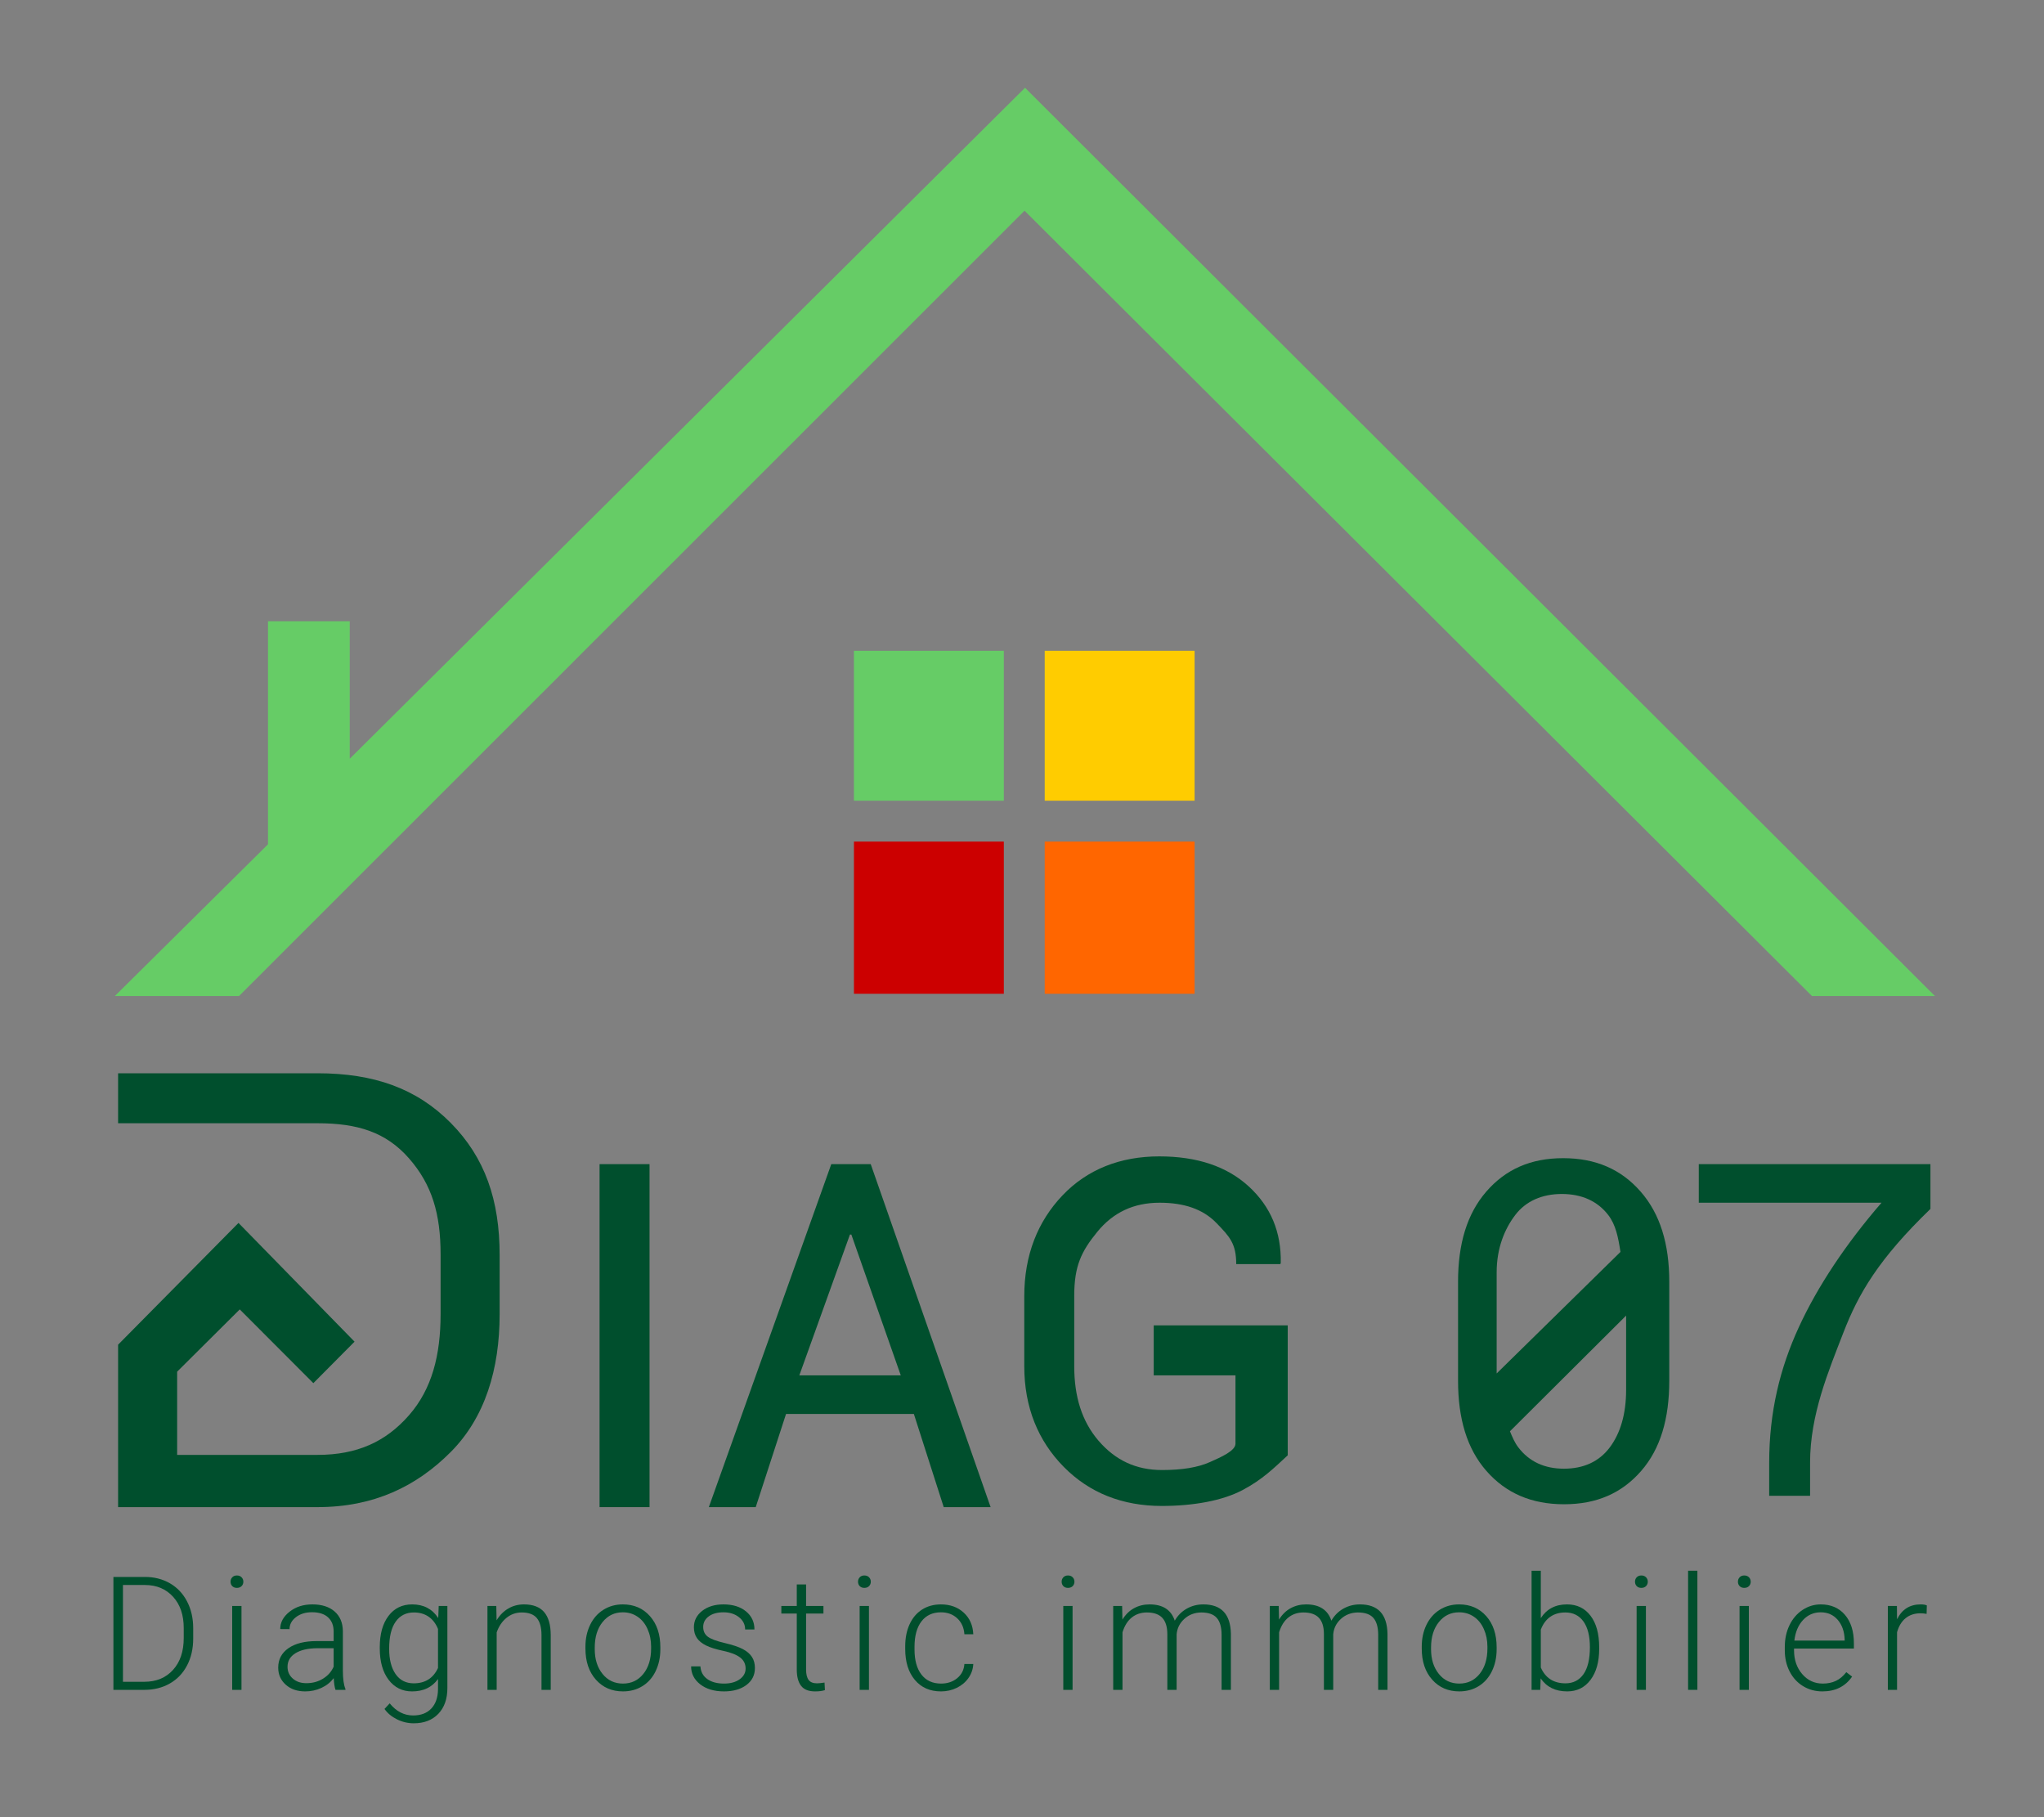 <?xml version="1.0" encoding="utf-8"?>
<!-- Generator: Adobe Illustrator 16.0.0, SVG Export Plug-In . SVG Version: 6.00 Build 0)  -->
<!DOCTYPE svg PUBLIC "-//W3C//DTD SVG 1.1//EN" "http://www.w3.org/Graphics/SVG/1.1/DTD/svg11.dtd">
<svg version="1.1" id="Calque_1" xmlns="http://www.w3.org/2000/svg" xmlns:xlink="http://www.w3.org/1999/xlink" x="0px" y="0px"
	 width="900px" height="800px" viewBox="0 0 900 800" enable-background="new 0 0 900 800" xml:space="preserve">
<rect x="0" y="0" width="900" height="800" fill="#808080" stroke="none"/>
<path fill="#FFFFFF" d="M534.754,430.776"/>
<g>
	<g>
		<rect x="376" y="286.5" fill="#66CC66" width="66" height="66"/>
		<rect x="460" y="286.5" fill="#FFCC00" width="66" height="66"/>
		<rect x="460" y="370.5" fill="#FF6600" width="66" height="67"/>
		<rect x="376" y="370.5" fill="#CC0000" width="66" height="67"/>
	</g>
	<polygon fill="#66CC66" points="451.122,92.761 797.829,438.5 851.979,438.5 451.336,38.632 154,334.019 154,273.5 118,273.5 
		118,371.697 50.566,438.5 105.242,438.5 	"/>
	<path fill="#FFFFFF" d="M50.566,436.891"/>
	<g>
		<path fill="#004F2D" d="M49.938,743.945v-49.709h13.897c4.072,0,7.724,0.928,10.956,2.781c3.231,1.857,5.757,4.518,7.563,7.975
			c1.806,3.463,2.716,7.395,2.716,11.811v4.578c0,4.432-0.901,8.373-2.699,11.809s-4.327,6.092-7.598,7.953
			c-3.267,1.873-7.014,2.803-11.251,2.803H49.938z M54.137,697.785v42.607h9.422c5.233,0,9.439-1.73,12.602-5.209
			c3.167-3.475,4.739-8.172,4.739-14.094v-4.369c0-5.719-1.555-10.299-4.67-13.738c-3.123-3.439-7.226-5.176-12.324-5.197H54.137z"
			/>
		<path fill="#004F2D" d="M101.52,696.334c0-0.76,0.243-1.418,0.745-1.941c0.498-0.537,1.183-0.805,2.045-0.805
			c0.866,0,1.56,0.268,2.066,0.805c0.52,0.523,0.775,1.182,0.775,1.941c0,0.771-0.256,1.416-0.775,1.936
			c-0.507,0.523-1.2,0.783-2.066,0.783c-0.862,0-1.547-0.26-2.045-0.783C101.763,697.75,101.52,697.105,101.52,696.334z
			 M106.328,743.945h-4.094v-36.938h4.094V743.945z"/>
		<path fill="#004F2D" d="M147.725,743.945c-0.407-1.16-0.663-2.885-0.775-5.158c-1.442,1.871-3.262,3.309-5.484,4.318
			c-2.218,1.014-4.57,1.521-7.049,1.521c-3.547,0-6.424-0.988-8.62-2.969c-2.2-1.979-3.297-4.479-3.297-7.516
			c0-3.596,1.504-6.434,4.493-8.529c2.993-2.092,7.16-3.141,12.51-3.141h7.408v-4.203c0-2.637-0.811-4.713-2.443-6.229
			c-1.624-1.508-3.998-2.266-7.117-2.266c-2.842,0-5.198,0.729-7.062,2.184c-1.871,1.455-2.799,3.205-2.799,5.25l-4.102-0.031
			c0-2.932,1.369-5.475,4.102-7.623c2.726-2.158,6.087-3.232,10.068-3.232c4.115,0,7.369,1.031,9.747,3.094
			c2.378,2.057,3.604,4.93,3.669,8.617v17.479c0,3.574,0.377,6.246,1.127,8.021v0.412H147.725z M134.889,741.01
			c2.733,0,5.182-0.66,7.321-1.98c2.157-1.322,3.726-3.084,4.7-5.295v-8.121h-7.299c-4.081,0.047-7.27,0.793-9.565,2.238
			c-2.3,1.439-3.444,3.428-3.444,5.953c0,2.07,0.763,3.785,2.296,5.15C130.436,740.328,132.433,741.01,134.889,741.01z"/>
		<path fill="#004F2D" d="M167.223,725.127c0-5.773,1.274-10.357,3.838-13.732c2.561-3.387,6.039-5.072,10.428-5.072
			c5.033,0,8.85,2.002,11.471,6.004l0.208-5.318h3.82v36.184c0,4.758-1.329,8.521-3.993,11.303
			c-2.664,2.773-6.269,4.172-10.826,4.172c-2.568,0-5.021-0.586-7.352-1.734c-2.335-1.15-4.176-2.676-5.515-4.586l2.288-2.461
			c2.89,3.549,6.329,5.328,10.31,5.328c3.413,0,6.073-1.01,7.988-3.023s2.906-4.809,2.972-8.377v-4.645
			c-2.621,3.643-6.433,5.459-11.437,5.459c-4.279,0-7.715-1.707-10.31-5.117c-2.6-3.418-3.891-8.027-3.891-13.828V725.127z
			 M171.351,725.852c0,4.709,0.944,8.426,2.829,11.15c1.893,2.715,4.558,4.072,7.988,4.072c5.038,0,8.595-2.25,10.691-6.754v-17.176
			c-0.958-2.365-2.331-4.168-4.133-5.406c-1.798-1.244-3.959-1.863-6.484-1.863c-3.439,0-6.112,1.348-8.023,4.047
			C172.308,716.615,171.351,720.592,171.351,725.852z"/>
		<path fill="#004F2D" d="M218.526,707.008l0.135,6.316c1.386-2.275,3.118-4.012,5.189-5.209c2.066-1.199,4.354-1.793,6.862-1.793
			c3.959,0,6.904,1.119,8.841,3.344c1.937,2.236,2.911,5.58,2.937,10.043v24.236h-4.063v-24.271
			c-0.026-3.297-0.72-5.758-2.102-7.383c-1.378-1.605-3.582-2.416-6.606-2.416c-2.521,0-4.756,0.789-6.706,2.369
			c-1.949,1.582-3.383,3.717-4.323,6.406v25.295h-4.059v-36.938H218.526z"/>
		<path fill="#004F2D" d="M257.774,724.928c0-3.547,0.696-6.748,2.07-9.59c1.373-2.852,3.322-5.061,5.835-6.641
			c2.517-1.582,5.367-2.375,8.556-2.375c4.917,0,8.898,1.725,11.947,5.168c3.055,3.453,4.579,8.023,4.579,13.717v0.848
			c0,3.57-0.697,6.789-2.07,9.646c-1.374,2.859-3.323,5.057-5.818,6.604c-2.508,1.551-5.363,2.322-8.568,2.322
			c-4.896,0-8.872-1.725-11.935-5.174c-3.058-3.443-4.596-8.014-4.596-13.701V724.928z M261.876,726.055
			c0,4.414,1.145,8.041,3.436,10.877c2.283,2.83,5.276,4.25,8.993,4.25c3.687,0,6.671-1.42,8.959-4.25
			c2.282-2.836,3.431-6.57,3.431-11.215v-0.789c0-2.82-0.524-5.406-1.568-7.75c-1.048-2.348-2.513-4.154-4.41-5.439
			c-1.885-1.291-4.046-1.932-6.48-1.932c-3.647,0-6.614,1.428-8.91,4.283c-2.301,2.855-3.449,6.594-3.449,11.211V726.055z"/>
		<path fill="#004F2D" d="M328.303,734.559c0-2.023-0.814-3.656-2.439-4.883c-1.628-1.234-4.08-2.191-7.359-2.889
			c-3.275-0.693-5.822-1.49-7.629-2.387c-1.807-0.902-3.148-1.998-4.032-3.293c-0.871-1.305-1.313-2.867-1.313-4.713
			c0-2.92,1.222-5.32,3.651-7.227c2.439-1.893,5.559-2.846,9.357-2.846c4.12,0,7.426,1.021,9.916,3.059
			c2.491,2.037,3.739,4.691,3.739,7.971h-4.099c0-2.156-0.905-3.963-2.712-5.393c-1.806-1.438-4.09-2.152-6.845-2.152
			c-2.681,0-4.843,0.592-6.472,1.791c-1.624,1.193-2.438,2.748-2.438,4.658c0,1.846,0.675,3.275,2.031,4.289
			c1.348,1.01,3.821,1.936,7.412,2.775c3.583,0.842,6.265,1.746,8.053,2.705c1.79,0.951,3.111,2.1,3.977,3.443
			c0.867,1.338,1.3,2.971,1.3,4.887c0,3.109-1.261,5.605-3.777,7.477c-2.508,1.863-5.796,2.795-9.847,2.795
			c-4.302,0-7.788-1.045-10.466-3.119c-2.673-2.09-4.007-4.727-4.007-7.91h4.098c0.152,2.398,1.165,4.254,3.02,5.588
			c1.859,1.33,4.307,1.996,7.355,1.996c2.842,0,5.143-0.629,6.896-1.879C327.424,738.051,328.303,736.465,328.303,734.559z"/>
		<path fill="#004F2D" d="M354.927,697.545v9.463h7.646v3.34h-7.646v24.645c0,2.053,0.368,3.578,1.113,4.578
			c0.732,1.006,1.972,1.504,3.695,1.504c0.685,0,1.794-0.113,3.314-0.338l0.173,3.314c-1.07,0.385-2.53,0.576-4.367,0.576
			c-2.806,0-4.838-0.814-6.112-2.439c-1.273-1.625-1.914-4.021-1.914-7.188v-24.652h-6.797v-3.34h6.797v-9.463H354.927z"/>
		<path fill="#004F2D" d="M377.8,696.334c0-0.76,0.242-1.418,0.74-1.941c0.503-0.537,1.183-0.805,2.05-0.805
			c0.866,0,1.559,0.268,2.066,0.805c0.515,0.523,0.771,1.182,0.771,1.941c0,0.771-0.256,1.416-0.771,1.936
			c-0.508,0.523-1.2,0.783-2.066,0.783c-0.867,0-1.547-0.26-2.05-0.783C378.042,697.75,377.8,697.105,377.8,696.334z
			 M382.608,743.945h-4.098v-36.938h4.098V743.945z"/>
		<path fill="#004F2D" d="M414.353,741.182c2.842,0,5.229-0.807,7.148-2.408c1.932-1.604,2.963-3.682,3.132-6.23h3.921
			c-0.113,2.25-0.819,4.307-2.114,6.162c-1.3,1.857-3.024,3.305-5.172,4.354c-2.153,1.043-4.458,1.568-6.915,1.568
			c-4.852,0-8.689-1.686-11.522-5.053c-2.837-3.365-4.254-7.896-4.254-13.584v-1.23c0-3.645,0.637-6.867,1.914-9.66
			c1.278-2.809,3.103-4.965,5.48-6.49c2.374-1.52,5.159-2.287,8.348-2.287c4.046,0,7.386,1.209,10.016,3.617
			c2.634,2.414,4.037,5.588,4.22,9.525h-3.921c-0.19-2.889-1.226-5.219-3.132-7c-1.897-1.771-4.298-2.658-7.183-2.658
			c-3.691,0-6.546,1.328-8.591,3.988c-2.035,2.67-3.054,6.402-3.054,11.203v1.195c0,4.709,1.019,8.391,3.054,11.029
			C407.772,739.861,410.641,741.182,414.353,741.182z"/>
		<path fill="#004F2D" d="M467.459,696.334c0-0.76,0.247-1.418,0.749-1.941c0.498-0.537,1.183-0.805,2.045-0.805
			s1.555,0.268,2.07,0.805c0.516,0.523,0.767,1.182,0.767,1.941c0,0.771-0.251,1.416-0.767,1.936
			c-0.516,0.523-1.208,0.783-2.07,0.783s-1.547-0.26-2.045-0.783C467.706,697.75,467.459,697.105,467.459,696.334z M472.268,743.945
			h-4.09v-36.938h4.09V743.945z"/>
		<path fill="#004F2D" d="M494.084,707.008l0.134,6.008c1.364-2.23,3.066-3.908,5.12-5.021c2.049-1.117,4.323-1.672,6.827-1.672
			c5.826,0,9.525,2.393,11.094,7.166c1.321-2.291,3.085-4.061,5.29-5.299c2.209-1.248,4.644-1.867,7.312-1.867
			c7.919,0,11.961,4.324,12.117,12.971v24.652h-4.098v-24.342c-0.022-3.301-0.728-5.748-2.136-7.342
			c-1.396-1.594-3.678-2.387-6.836-2.387c-2.942,0.043-5.425,0.996-7.447,2.846c-2.031,1.859-3.153,4.115-3.379,6.779v24.445h-4.094
			v-24.652c-0.025-3.162-0.775-5.523-2.239-7.078c-1.473-1.561-3.729-2.34-6.775-2.34c-2.578,0-4.781,0.732-6.624,2.201
			c-1.845,1.469-3.209,3.646-4.102,6.537v25.332h-4.09v-36.938H494.084z"/>
		<path fill="#004F2D" d="M563.034,707.008l0.135,6.008c1.37-2.23,3.072-3.908,5.121-5.021c2.049-1.117,4.323-1.672,6.827-1.672
			c5.826,0,9.526,2.393,11.098,7.166c1.321-2.291,3.081-4.061,5.285-5.299c2.214-1.248,4.645-1.867,7.309-1.867
			c7.923,0,11.96,4.324,12.12,12.971v24.652h-4.093v-24.342c-0.026-3.301-0.736-5.748-2.136-7.342
			c-1.395-1.594-3.683-2.387-6.84-2.387c-2.946,0.043-5.424,0.996-7.452,2.846c-2.022,1.859-3.148,4.115-3.374,6.779v24.445h-4.098
			v-24.652c-0.022-3.162-0.768-5.523-2.231-7.078c-1.473-1.561-3.734-2.34-6.779-2.34c-2.573,0-4.777,0.732-6.623,2.201
			c-1.847,1.469-3.21,3.646-4.099,6.537v25.332h-4.094v-36.938H563.034z"/>
		<path fill="#004F2D" d="M626.013,724.928c0-3.547,0.689-6.748,2.063-9.59c1.377-2.852,3.323-5.061,5.835-6.641
			c2.518-1.582,5.372-2.375,8.556-2.375c4.917,0,8.898,1.725,11.953,5.168c3.049,3.453,4.573,8.023,4.573,13.717v0.848
			c0,3.57-0.688,6.789-2.07,9.646c-1.373,2.859-3.322,5.057-5.817,6.604c-2.509,1.551-5.363,2.322-8.568,2.322
			c-4.896,0-8.872-1.725-11.931-5.174c-3.067-3.443-4.593-8.014-4.593-13.701V724.928z M630.111,726.055
			c0,4.414,1.14,8.041,3.431,10.877c2.283,2.83,5.281,4.25,8.994,4.25c3.686,0,6.671-1.42,8.958-4.25
			c2.287-2.836,3.435-6.57,3.435-11.215v-0.789c0-2.82-0.528-5.406-1.576-7.75c-1.044-2.348-2.508-4.154-4.396-5.439
			c-1.897-1.291-4.056-1.932-6.49-1.932c-3.643,0-6.614,1.428-8.91,4.283c-2.301,2.855-3.444,6.594-3.444,11.211V726.055z"/>
		<path fill="#004F2D" d="M704.145,725.852c0,5.758-1.273,10.328-3.825,13.705c-2.547,3.379-5.974,5.07-10.271,5.07
			c-5.146,0-9.036-1.912-11.679-5.736l-0.174,5.055h-3.824v-52.438h4.066v20.861c2.6-4.037,6.442-6.047,11.541-6.047
			c4.366,0,7.823,1.664,10.358,5c2.542,3.336,3.807,7.971,3.807,13.914V725.852z M700.052,725.127c0-4.869-0.945-8.629-2.834-11.279
			c-1.889-2.643-4.553-3.973-7.988-3.973c-2.616,0-4.843,0.646-6.662,1.928c-1.815,1.287-3.197,3.166-4.129,5.648v16.66
			c2.049,4.641,5.671,6.963,10.856,6.963c3.37,0,6.009-1.33,7.906-3.99C699.103,734.416,700.052,730.439,700.052,725.127z"/>
		<path fill="#004F2D" d="M719.913,696.334c0-0.76,0.247-1.418,0.745-1.941c0.503-0.537,1.188-0.805,2.049-0.805
			c0.866,0,1.556,0.268,2.066,0.805c0.516,0.523,0.771,1.182,0.771,1.941c0,0.771-0.255,1.416-0.771,1.936
			c-0.511,0.523-1.2,0.783-2.066,0.783c-0.861,0-1.546-0.26-2.049-0.783C720.16,697.75,719.913,697.105,719.913,696.334z
			 M724.722,743.945h-4.094v-36.938h4.094V743.945z"/>
		<path fill="#004F2D" d="M747.382,743.945h-4.094v-52.438h4.094V743.945z"/>
		<path fill="#004F2D" d="M765.234,696.334c0-0.76,0.247-1.418,0.745-1.941c0.502-0.537,1.183-0.805,2.045-0.805
			c0.865,0,1.555,0.268,2.07,0.805c0.512,0.523,0.768,1.182,0.768,1.941c0,0.771-0.256,1.416-0.768,1.936
			c-0.516,0.523-1.205,0.783-2.07,0.783c-0.862,0-1.543-0.26-2.045-0.783C765.481,697.75,765.234,697.105,765.234,696.334z
			 M770.043,743.945h-4.094v-36.938h4.094V743.945z"/>
		<path fill="#004F2D" d="M802.429,744.627c-3.142,0-5.974-0.771-8.517-2.322c-2.538-1.547-4.506-3.705-5.922-6.463
			c-1.412-2.773-2.119-5.871-2.119-9.307v-1.469c0-3.547,0.689-6.754,2.071-9.594c1.368-2.848,3.288-5.082,5.744-6.711
			c2.461-1.625,5.129-2.439,7.992-2.439c4.479,0,8.045,1.525,10.67,4.592c2.63,3.068,3.946,7.238,3.946,12.547v2.291h-26.355v0.783
			c0,4.186,1.195,7.672,3.6,10.467c2.4,2.785,5.424,4.18,9.063,4.18c2.188,0,4.12-0.402,5.783-1.199
			c1.677-0.793,3.197-2.07,4.558-3.822l2.564,1.945C812.505,742.451,808.143,744.627,802.429,744.627z M801.679,709.807
			c-3.07,0-5.662,1.121-7.767,3.379c-2.102,2.252-3.384,5.283-3.834,9.078h22.149v-0.445c-0.112-3.549-1.122-6.434-3.032-8.668
			C807.28,710.918,804.776,709.807,801.679,709.807z"/>
		<path fill="#004F2D" d="M848.308,710.49c-0.865-0.164-1.793-0.242-2.768-0.242c-2.552,0-4.704,0.715-6.467,2.135
			c-1.764,1.422-3.021,3.492-3.774,6.195v25.367h-4.058v-36.938h3.997l0.061,5.873c2.158-4.375,5.632-6.559,10.415-6.559
			c1.14,0,2.031,0.143,2.694,0.447L848.308,710.49z"/>
	</g>
	<g>
		<rect x="264" y="512.5" fill="#004F2D" width="22" height="151"/>
		<path fill="#004F2D" d="M366.025,512.5l-53.912,151h20.647l13.338-41h56.294l13.143,41h20.646l-52.79-151H366.025z M351.951,605.5
			l22.292-62h0.615l21.768,62H351.951z"/>
		<path fill="#004F2D" d="M508,605.5h36v30.051c0,3.158-6.23,5.879-11.395,8.172c-5.172,2.295-12.098,3.447-20.922,3.447
			c-11.497,0-20.579-4.303-27.979-12.893C476.312,625.684,473,614.744,473,601.463v-31.021c0-13.139,3.152-19.559,10.135-28.113
			c6.984-8.564,16.026-12.84,27.463-12.84c10.813,0,19.088,2.833,24.971,8.89c5.893,6.064,8.756,9.122,8.756,18.122h19.411
			l0.2-0.431c0.276-13.689-4.418-24.866-14.07-33.739c-9.656-8.857-22.795-13.245-39.435-13.245
			c-17.185,0-31.724,5.744-42.604,17.182C456.936,537.698,451,552.512,451,570.65v30.813c0,18.143,6.135,32.932,17.432,44.363
			c11.299,11.438,25.833,17.156,43.087,17.156c14.036,0,26.787-2.332,35.586-6.984c8.802-4.652,13.896-9.756,19.896-15.305V583.5
			h-59V605.5z"/>
		<path fill="#004F2D" d="M748,512.5v17h80.45c-15.604,18-28.189,36.892-36.42,54.831c-8.248,17.92-13.03,37.224-13.03,59.606V658.5
			h18v-14.563c0-21.166,8.098-40.256,14.673-57.277C818.267,569.645,827,554.447,850,532.213V512.5H748z"/>
		<path fill="#004F2D" d="M688.263,509.877c-14.295,0-25.345,4.912-33.857,14.746C645.897,534.447,642,547.678,642,564.285v43.533
			c0,16.752,3.933,30.012,12.509,39.775c8.573,9.77,19.838,14.646,34.155,14.646c14.374,0,25.434-4.877,33.949-14.646
			C731.131,637.83,735,624.57,735,607.818v-43.533c0-16.607-3.996-29.838-12.582-39.662
			C713.845,514.789,702.649,509.877,688.263,509.877z M667.182,534.898c4.678-6.174,11.905-9.258,20.504-9.258
			c8.689,0,15.69,3.084,20.438,9.258c3.318,4.301,4.384,9.764,5.386,16.254l-54.51,53.5v-44.529
			C659,549.471,662.494,541.063,667.182,534.898z M708.754,637.275c-4.686,6.203-11.484,9.305-20.151,9.305
			c-8.552,0-15.283-3.123-20.057-9.361c-1.598-2.092-2.627-4.523-3.692-7.107L716,579.18v32.719
			C716,622.604,713.434,631.068,708.754,637.275z"/>
		<path fill="#004F2D" d="M139.801,472.5H52v22h87.801c17.57,0,30.145,3.886,40.277,15.452C190.21,521.517,194,534.365,194,552.281
			V578.5c0,18.09-3.79,32.999-13.922,44.565c-10.133,11.566-22.707,17.435-40.277,17.435H78v-36.629l27.568-27.416l32.409,32.467
			l18.138-18.264l-51.104-52.273L52,591.992V663.5h87.801c24.788,0,43.604-9.124,58.696-24.3C213.581,624.021,220,602.768,220,578.5
			v-25.957c0-24.178-6.419-42.892-21.503-58.159C183.405,479.128,164.588,472.5,139.801,472.5z"/>
	</g>
</g>
</svg>
